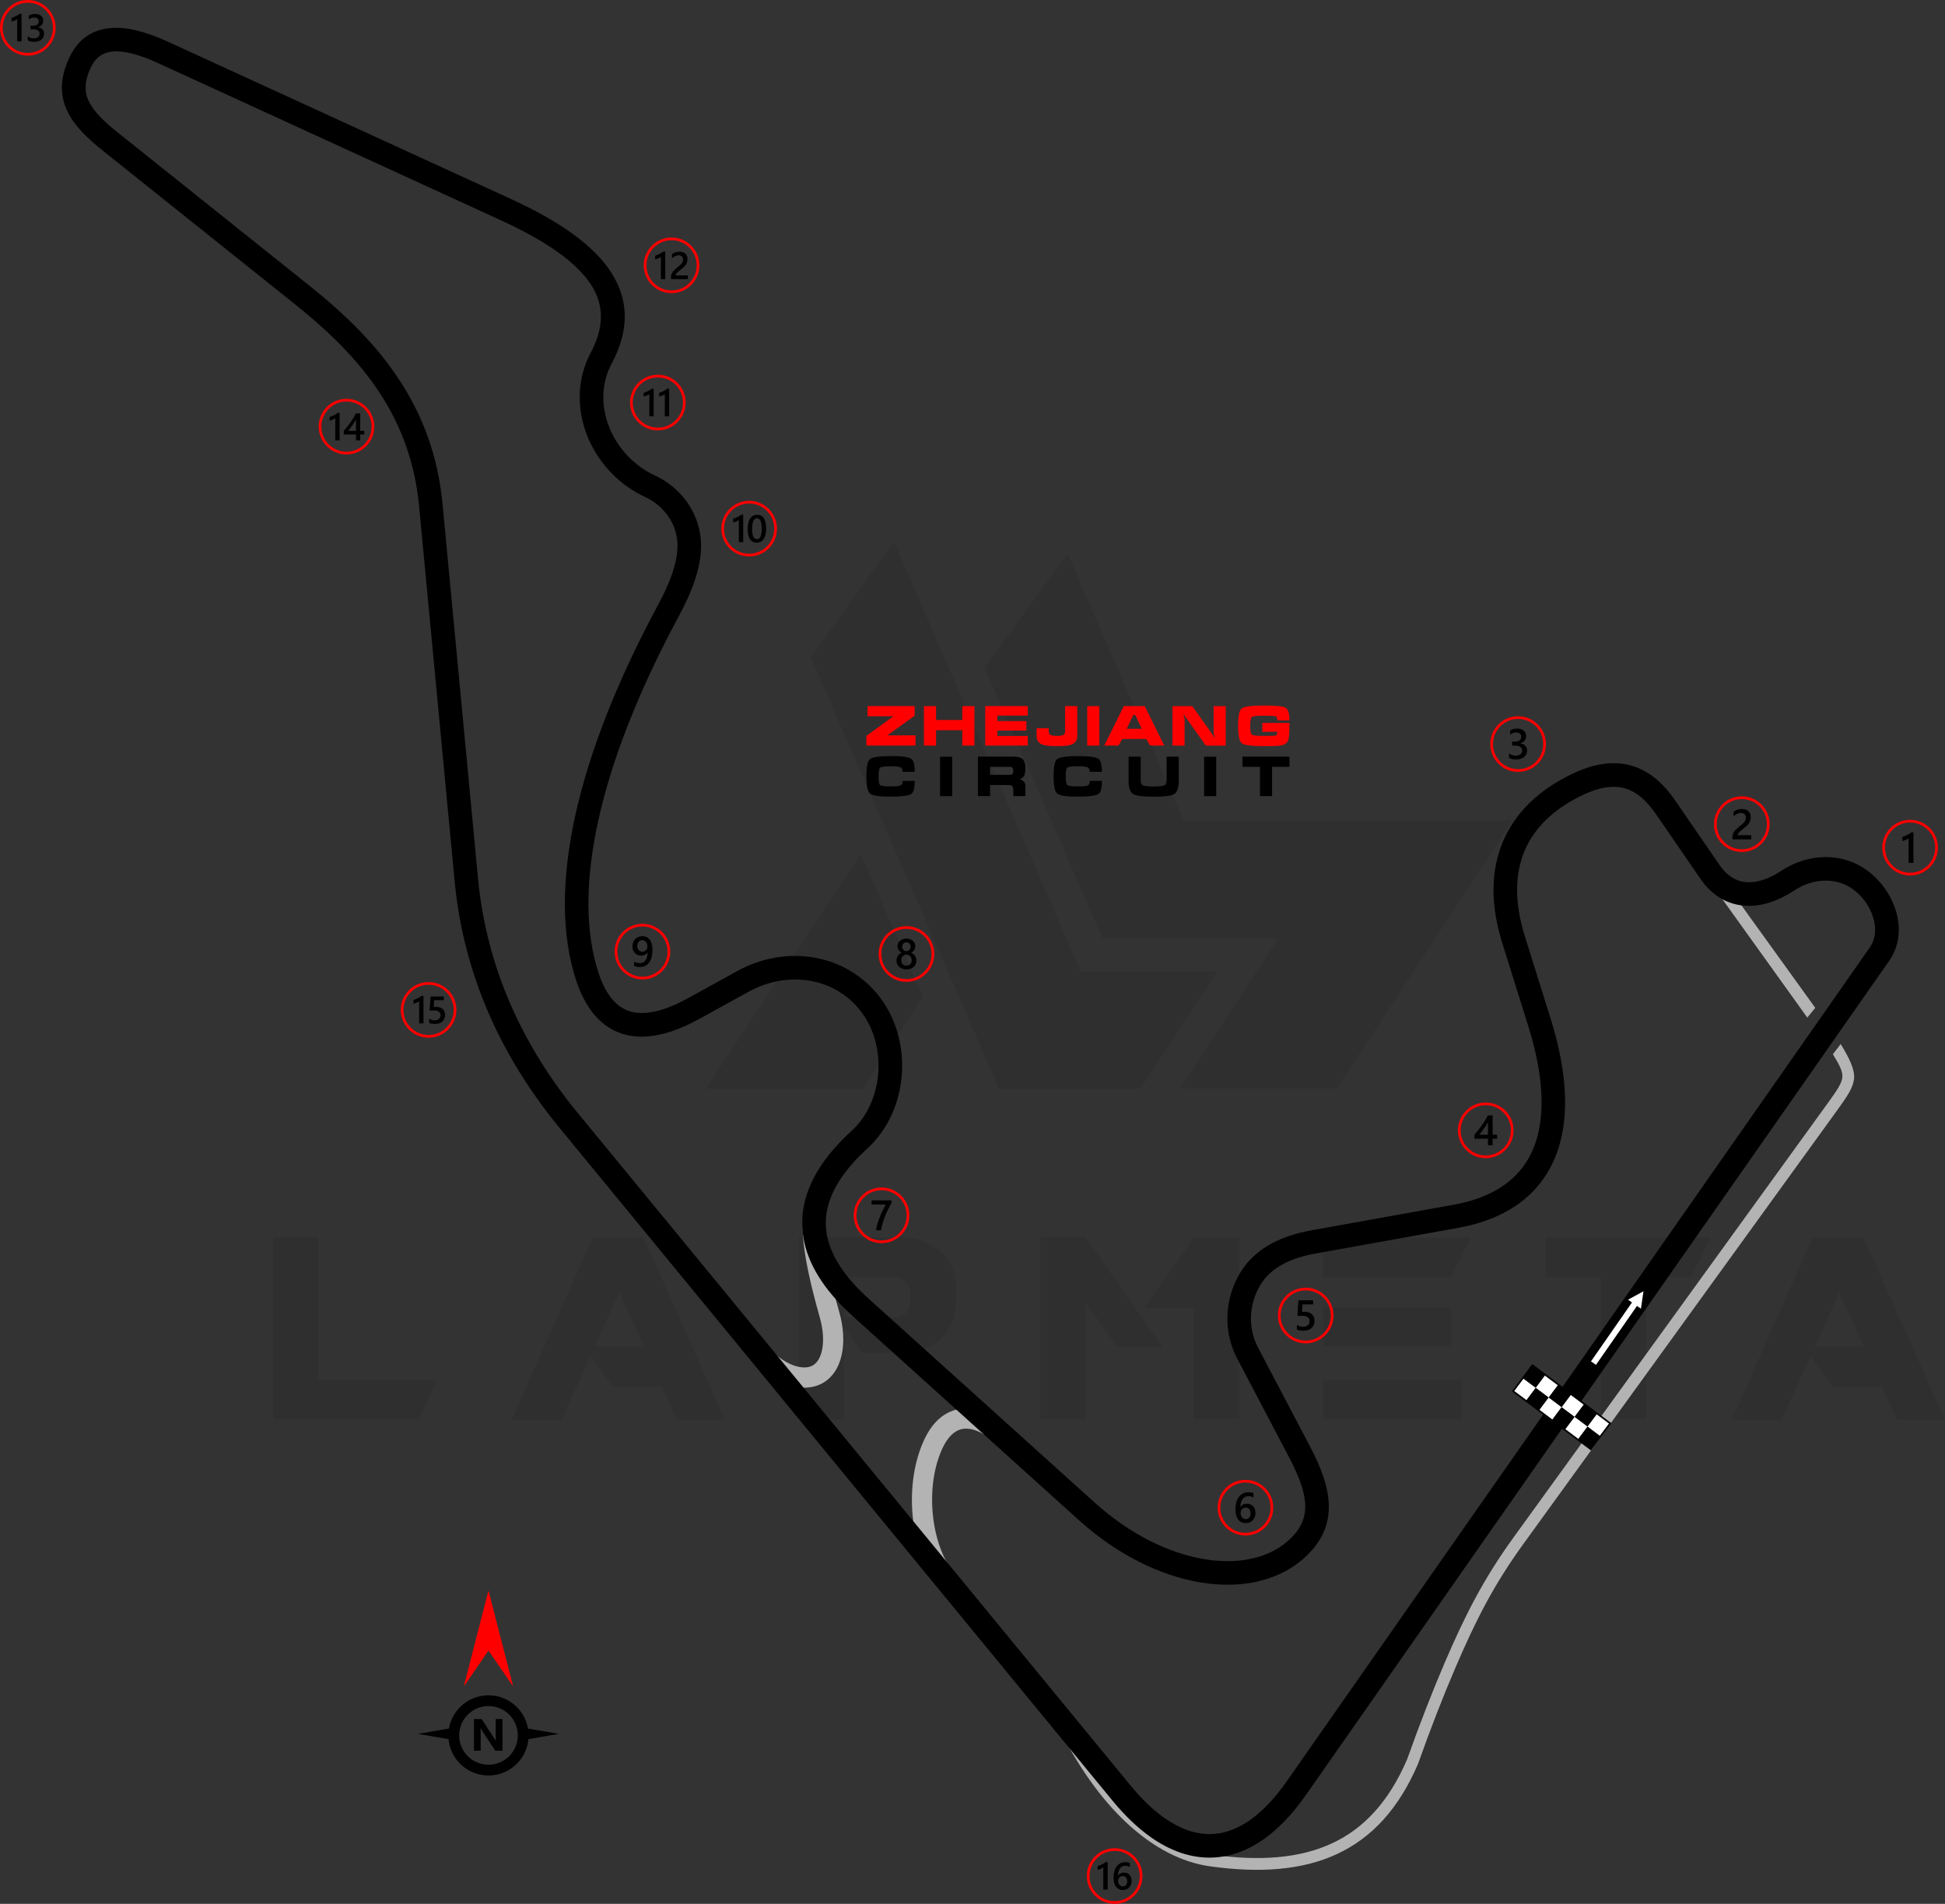 <?xml version="1.0" encoding="UTF-8"?>
<!DOCTYPE svg PUBLIC "-//W3C//DTD SVG 1.1//EN" "http://www.w3.org/Graphics/SVG/1.1/DTD/svg11.dtd">
<!-- Creator: CorelDRAW 2020 (64-Bit) -->
<svg xmlns="http://www.w3.org/2000/svg" xml:space="preserve" width="203.195mm" height="198.872mm" version="1.1" style="shape-rendering:geometricPrecision; text-rendering:geometricPrecision; image-rendering:optimizeQuality; fill-rule:evenodd; clip-rule:evenodd"
viewBox="0 0 10473.17 10250.35"
 xmlns:xlink="http://www.w3.org/1999/xlink"
 xmlns:xodm="http://www.corel.com/coreldraw/odm/2003">
 <rect x="0" y="0" width="10473.17" height="10250.35" fill="#333333" stroke="none"/>
 <defs>
  <style type="text/css">
   <![CDATA[
    .fil4 {fill:black}
    .fil5 {fill:white}
    .fil7 {fill:black;fill-rule:nonzero}
    .fil2 {fill:black;fill-rule:nonzero}
    .fil1 {fill:#B3B3B3;fill-rule:nonzero}
    .fil3 {fill:red;fill-rule:nonzero}
    .fil6 {fill:white;fill-rule:nonzero}
    .fil0 {fill:black;fill-opacity:0.071}
   ]]>
  </style>
 </defs>
 <g id="Layer_x0020_1">
  <path class="fil0" d="M1470.88 7641.74l0 -980.77 243.56 0 0 768.05 639.78 0 -97.43 212.72 -785.91 0zm2895.21 -4101.69l1013.25 2322.02 761.56 0 414.07 -631.66 -735.58 0 -1005.13 -2313.9 -448.17 623.53zm1383.47 -558.59l625.16 1437.05 1768.31 0 -943.42 1441.93 -844.37 0 0 -1.62 529.36 -808.65 -949.92 0 -633.28 -1458.17 448.17 -610.55zm-779.42 2383.72l-324.76 496.88 -844.37 0 0 -1.62 834.63 -1261.69 334.5 766.43zm-1066.83 2278.18l-259.8 0 -79.57 -176.99 -264.68 0 -120.16 -164 -154.26 340.99 -269.55 0 435.17 -980.77 274.42 0 438.42 980.77zm-436.8 -392.96l-133.15 -292.28 -129.9 292.28 263.05 0zm1079.82 -159.13l295.53 0c42.22,-12.99 63.32,-51.97 61.7,-116.91 0,-53.59 -25.98,-87.69 -81.18,-100.68l-276.05 0 0 217.59zm97.43 194.86l-99.05 -142.9 0 498.5 -243.57 0 0 -980.77 586.19 0c172.12,30.85 259.8,123.41 261.43,280.92l0 58.46c-1.62,159.13 -87.68,254.93 -258.18,284.16l-246.82 -0.01 0 1.63zm1615.67 -35.73l-243.57 0 -168.87 -233.82 -0.01 625.16 -245.19 0 0 -980.77 243.56 0 414.07 589.43zm168.87 -587.81l243.57 0 0 979.15 -245.19 0 0 -600.8 -264.68 0 266.3 -378.35zm1441.92 766.43l0 212.72 -745.32 0 0 -212.72 745.32 0zm-58.45 -389.71l0 209.47 -686.86 0 0 -209.47 686.86 0.01zm107.17 -376.72l-107.17 214.34 -686.86 0 0 -214.34 794.03 0zm698.23 211.09l-293.91 0 0 -211.09 884.97 0 -99.05 211.09 -245.19 0 0 768.05 -245.2 0 0 -768.05 -1.62 0zm1856 769.68l-259.81 0 -79.57 -176.99 -264.68 0 -120.16 -164 -154.26 340.99 -269.55 0 435.17 -980.77 274.42 0 438.42 980.77zm-436.8 -392.96l-133.15 -292.28 -129.9 292.28 263.05 0z"/>
  <path class="fil1" d="M5058.31 8546.42c-81.14,-98.71 -130.05,-239.59 -143.87,-385.18 -13.83,-145.69 7.31,-297.88 66.29,-418.53 15.71,-32.13 33.77,-59.53 53.92,-81.88 37.41,-41.47 82.19,-66.99 133.15,-75.06 49.22,-7.8 102.52,1.29 158.57,28.69 38.98,19.06 79.24,46.84 120.22,83.8l-72.87 80.97c-33.9,-30.57 -65.69,-52.82 -95.08,-67.19 -35.15,-17.18 -66.61,-23.19 -93.79,-18.89 -25.44,4.03 -48.74,17.82 -69.23,40.54 -13.88,15.39 -26.37,34.38 -37.31,56.74 -49.99,102.25 -67.7,233.5 -55.63,360.58 11.89,125.32 52.58,244.88 119.57,326.37l-83.95 69.04z"/>
  <path class="fil1" d="M4127.87 7243.3c45.5,53.27 93.75,87.75 138.53,105.36 43.14,16.98 81.21,17.89 107.29,4.45 26.32,-13.56 44.11,-43.66 52.62,-83.7 10.33,-48.68 6.69,-109.82 -11.73,-175.12 -46.5,-164.87 -75.63,-294.62 -87.03,-397.92 -12.15,-110.13 -4.31,-192.56 23.96,-256.57l99.72 43.89c-20.33,46.03 -25.39,110.5 -15.43,200.74 10.72,97.09 38.72,221.26 83.62,380.45 23.21,82.32 27.33,161.68 13.43,227.12 -15.27,71.87 -52.05,128.37 -109.3,157.86 -53.64,27.64 -123.72,28.99 -196.79,0.23 -60.31,-23.73 -123.77,-68.38 -181.56,-136.04l82.67 -70.75z"/>
  <path class="fil1" d="M5743.21 9245.44c110.83,228.14 234.97,398.47 362.21,518.37 140.48,132.37 284.27,202.82 417.43,221.44 259.5,36.28 475.49,20.42 650.08,-60.9 173.06,-80.62 306.86,-226.71 403.72,-451.57 33.64,-94.46 67.56,-185.64 101.75,-273.49 34.55,-88.8 68.43,-171.82 101.6,-249.01 54.9,-127.76 106.83,-239.85 165.47,-348.38 58.71,-108.66 123.87,-213.14 205.05,-325.32l1690.2 -2335.62c49.03,-67.75 75.55,-106.31 79.45,-138.87 3.73,-31.09 -13.2,-65.39 -50.73,-126.24l42.01 -54.61c45.56,73.87 77.78,138.95 71.86,188.31 -5.75,47.89 -35.77,92.2 -91.13,168.7l-1690.2 2335.62c-79.57,109.96 -143.29,212.11 -200.57,318.11 -57.34,106.12 -108.56,216.78 -162.98,343.41 -34.07,79.29 -67.7,161.56 -100.86,246.77 -33.33,85.65 -67.19,176.75 -101.53,273.25l-0.75 1.99c-103.43,240.36 -247.8,397.18 -435.51,484.62 -186.32,86.78 -413.97,104.1 -685.63,66.12 -145.66,-20.36 -301.59,-96.15 -452.23,-238.09 -132.57,-124.92 -261.46,-301.46 -375.89,-537.01l57.18 -27.6z"/>
  <polygon class="fil1" points="9731.63,5478.65 9171.31,4697.46 9222.77,4660.42 9774.57,5426.27 "/>
  <path class="fil2" d="M7032.41 9663.42c-59.94,85.72 -122.15,154.49 -185.94,206.92 -103.91,85.42 -212.33,128.19 -322.62,130.98 -109.79,2.78 -219.02,-34.32 -325.26,-108.6 -70.97,-49.63 -140.61,-115.95 -208.12,-198.07l-2976.34 -3620.69c-182.51,-222.02 -313.85,-447.08 -404.63,-670.48 -90.91,-223.72 -141.32,-446.26 -161.83,-662.79l-190.92 -2014.9c-22.73,-239.9 -99.36,-439.2 -214.15,-613.5 -116.16,-176.38 -271.93,-328.42 -450.9,-471.47l-1036.43 -828.45c-88.82,-71 -157.41,-138.17 -193.53,-215.79l0 -0.25c-39.32,-84.5 -40.27,-175.69 11.99,-286.69 46.32,-98.39 120.14,-148.83 218.82,-158.37 86.73,-8.39 191.13,18.03 311.57,73.24l1844.44 845.51c275.39,126.23 454.02,257.2 544.04,399.41 96.69,152.77 93.92,313.46 0.61,489.28 -3.87,7.29 -7,13.52 -9.39,18.68 -47.66,103.01 -44.64,217.64 -4.29,320.29 40.94,104.18 120.11,195.75 223.87,250.82 8.56,4.54 16.16,8.36 22.75,11.4 67.55,31.26 125.38,78.29 168.28,136.22 42.33,57.16 70.09,124.76 78.33,198.15 8.13,72.43 -5.16,148.79 -28.89,222.31 -22.71,70.38 -54.76,137.78 -86.1,195.89 -220.78,409.39 -363.36,778.13 -434.72,1098.41 -73.78,331.17 -71.38,609.41 -0.6,825.86 11.3,34.56 24.2,64.74 38.55,90.78 35.07,63.62 78.73,101.12 128.79,116.95 52.24,16.52 114.37,11.24 183.4,-11.33 41.52,-13.57 85.39,-33.4 131.04,-58.57l265.93 -146.6c131.64,-72.57 279.72,-96.56 417.55,-71.73 134.81,24.29 259.5,95.05 349.55,212.51 91.49,119.34 130.33,273.05 118.36,421.55 -11.91,147.84 -74.11,291.63 -184.79,392.68 -27.03,24.68 -51.71,49.39 -73.99,74.1 -100.97,111.94 -151.05,221.96 -150.34,329.79 0.7,107.77 52.29,217.84 154.65,329.94 22.82,25 48.25,50.14 76.26,75.41l1217.12 1097.8c189.37,170.8 398.68,272.45 589.46,304.34 188.31,31.47 357.02,-5.47 465.92,-111.69 57.26,-55.86 80.64,-114.47 78.4,-179.85 -2.48,-72.55 -34.67,-157.04 -86.93,-256.48l-279.57 -531.86c-37.82,-71.95 -55.03,-151.27 -52.52,-230.12 2.53,-79.51 25.05,-158.38 66.62,-228.53 42.27,-71.33 101.51,-122.98 170.25,-160.3 65.72,-35.67 139.7,-57.77 215.22,-71.37l767.1 -138.08c36.23,-6.51 71,-15.02 104.29,-25.44 151.96,-47.56 255.73,-133.61 312.72,-252.48 58.95,-122.96 70.5,-283.11 36.08,-474.37 -11.81,-65.6 -29.34,-135.59 -52.53,-209.67l-139.78 -446.62c-65.43,-209.05 -60.92,-389.97 1.36,-541.06 66.29,-160.81 196.49,-284.82 376.3,-370.55 120.23,-57.32 224.17,-70.14 316.75,-43.84 92.84,26.38 169.86,90.78 236.69,187.95l240.35 349.47c36.92,53.69 83.9,83.68 136.7,89.5 56.87,6.26 123.03,-13.69 193.94,-60.38 74.56,-49.09 160.01,-75.07 244.23,-74.11 82.2,0.93 163.06,27.19 231.79,82.17 72.25,57.79 126.55,141.79 147.32,229.44 19.95,84.16 10.03,172.45 -42.25,247.22l-3139.99 4490.08zm-266.48 108.98c55.06,-45.26 109.43,-105.59 162.57,-181.57l3139.99 -4490.08c29.45,-42.11 34.46,-94.25 22.36,-145.29 -14.48,-61.09 -52.29,-119.61 -102.58,-159.84 -45.43,-36.34 -99.07,-53.71 -153.73,-54.33 -59.36,-0.68 -120.12,17.98 -173.64,53.22 -96.59,63.59 -191.35,90.26 -277.46,80.77 -90.2,-9.94 -168.32,-58.12 -227.19,-143.71l-240.35 -349.47c-50.05,-72.78 -104.49,-120.08 -166.6,-137.73 -62.37,-17.72 -136.95,-6.92 -227.76,36.37 -151.51,72.24 -260.1,174.04 -313.65,303.92 -51.01,123.73 -53.51,275.68 2.62,455.04l139.78 446.62c24.3,77.64 42.99,152.77 56.01,225.1 39.19,217.75 24.24,403.86 -46.52,551.43 -72.72,151.67 -201.94,260.47 -389.28,319.1 -36.83,11.52 -76.73,21.19 -119.71,28.92l-767.1 138.08c-63.29,11.39 -124.37,29.42 -176.93,57.94 -49.53,26.88 -91.88,63.55 -121.52,113.56 -30.73,51.87 -47.38,109.8 -49.22,167.88 -1.82,57.22 10.66,114.77 38.1,166.98l279.57 531.86c60.65,115.38 98.11,217.01 101.35,311.66 3.49,101.82 -31.29,191.51 -116.69,274.81 -139.1,135.69 -347.22,184.12 -575.3,146 -213.46,-35.68 -445.72,-147.67 -653.59,-335.16l-1217.12 -1097.8c-30.99,-27.95 -59.41,-56.08 -85.22,-84.35 -124.01,-135.82 -186.56,-274.24 -187.46,-414.97 -0.91,-140.67 59.92,-279.22 182.66,-415.3 24.98,-27.69 52.64,-55.38 82.94,-83.06 85.75,-78.29 134.09,-191.41 143.53,-308.65 9.58,-118.88 -20.76,-240.95 -92.51,-334.54 -69.83,-91.09 -166.49,-145.95 -270.98,-164.78 -109.45,-19.71 -227.89,-0.2 -334.03,58.31l-265.93 146.6c-52.29,28.83 -103.45,51.84 -152.91,68.01 -93.96,30.72 -182.01,36.8 -260.96,11.83 -81.13,-25.67 -149.76,-82.57 -201.88,-177.12 -18.06,-32.76 -34.12,-70.22 -48,-112.65 -77.66,-237.49 -81.28,-538.3 -2.38,-892.49 73.97,-332 220.5,-711.88 446.65,-1131.22 28.53,-52.91 57.44,-113.43 77.15,-174.51 18.7,-57.96 29.36,-116.68 23.42,-169.61 -5.68,-50.55 -24.8,-97.12 -53.96,-136.49 -30.23,-40.82 -71.32,-74.13 -119.56,-96.45 -11.01,-5.09 -20.75,-9.89 -29.21,-14.38 -130.81,-69.43 -230.74,-185.15 -282.53,-316.94 -52.4,-133.34 -55.78,-283.42 7.28,-419.73 4.41,-9.54 8.55,-17.95 12.37,-25.15 70.48,-132.81 74.11,-251.8 4.36,-362 -76.42,-120.73 -237.11,-236.06 -489.34,-351.68l-1844.44 -845.51c-100.4,-46.02 -183.5,-68.43 -246.94,-62.29 -51.5,4.98 -90.57,32.45 -115.91,86.27 -34.07,72.37 -34.8,129.04 -11.59,179.09l0.09 -0.04c26.52,56.99 82.96,111.17 157.25,170.55l1036.43 828.45c188.56,150.72 353.34,311.91 477.74,500.81 125.76,190.98 209.71,409.05 234.54,671.17l190.92 2014.9c19.35,204.26 67.11,414.71 153.38,627 86.4,212.61 211.28,426.66 384.73,637.67l2976.34 3620.69c60.25,73.3 121.41,131.79 182.77,174.7 83.69,58.53 167.59,87.81 249.69,85.73 81.6,-2.07 163.89,-35.42 245.06,-102.14z"/>
  <g id="_2387963968928">
   <path class="fil3" d="M4746.87 6393.55c41.36,0 78.81,16.78 105.91,43.88 27.1,27.1 43.87,64.56 43.87,105.92 0,41.36 -16.77,78.81 -43.87,105.91 -27.1,27.1 -64.56,43.87 -105.91,43.87 -41.36,0 -78.82,-16.77 -105.92,-43.87 -27.1,-27.1 -43.87,-64.56 -43.87,-105.91 0,-41.36 16.78,-78.82 43.88,-105.92 27.1,-27.1 64.56,-43.88 105.92,-43.88zm95.63 54.16c-24.47,-24.47 -58.29,-39.61 -95.63,-39.61 -37.35,0 -71.17,15.14 -95.64,39.61 -24.47,24.47 -39.61,58.28 -39.61,95.64 0,37.34 15.14,71.16 39.61,95.63 24.47,24.47 58.29,39.61 95.64,39.61 37.34,0 71.16,-15.14 95.63,-39.61 24.47,-24.47 39.61,-58.29 39.61,-95.63 0,-37.35 -15.14,-71.16 -39.61,-95.64z"/>
   <path class="fil4" d="M4800.6 6475.96c-6.74,12.32 -13.1,24.53 -19.07,36.6 -6,12.1 -11.41,24.19 -16.26,36.4 -4.87,12.17 -9.07,24.46 -12.67,36.83 -3.6,12.4 -6.35,25.03 -8.31,37.97l-27.25 0c1.8,-11.52 4.36,-23 7.7,-34.49 3.32,-11.48 7.23,-22.93 11.71,-34.4 4.47,-11.49 9.49,-23.01 15.08,-34.61 5.55,-11.6 11.48,-23.32 17.76,-35.1l-76.14 0 0 -22.2 107.46 0 0 13.01z"/>
  </g>
  <g id="_2387963970464">
   <path class="fil3" d="M6706.29 7967.54c41.36,0 78.82,16.77 105.92,43.87 27.1,27.1 43.87,64.56 43.87,105.91 0,41.36 -16.77,78.82 -43.87,105.92 -27.1,27.1 -64.56,43.87 -105.92,43.87 -41.36,0 -78.81,-16.77 -105.91,-43.87 -27.1,-27.1 -43.87,-64.56 -43.87,-105.92 0,-41.36 16.77,-78.81 43.87,-105.91 27.1,-27.11 64.55,-43.87 105.91,-43.87zm95.64 54.16c-24.47,-24.47 -58.29,-39.61 -95.64,-39.61 -37.34,0 -71.16,15.14 -95.63,39.61 -24.47,24.47 -39.61,58.29 -39.61,95.63 0,37.35 15.14,71.16 39.61,95.64 24.47,24.47 58.28,39.61 95.63,39.61 37.35,0 71.16,-15.14 95.64,-39.61 24.47,-24.47 39.61,-58.29 39.61,-95.64 0,-37.35 -15.14,-71.16 -39.61,-95.63z"/>
   <path class="fil4" d="M6760.28 8145.98c0,8.07 -1.33,15.46 -3.98,22.12 -2.64,6.62 -6.31,12.37 -11.01,17.19 -4.71,4.82 -10.3,8.58 -16.77,11.22 -6.47,2.68 -13.48,3.98 -21.06,3.98 -8.08,0 -15.5,-1.57 -22.24,-4.71 -6.77,-3.14 -12.6,-7.81 -17.49,-14.01 -4.9,-6.2 -8.68,-13.93 -11.41,-23.16 -2.68,-9.22 -4.02,-19.94 -4.02,-32.11 0,-14.89 1.76,-28.1 5.32,-39.62 3.56,-11.48 8.42,-21.13 14.62,-28.89 6.2,-7.81 13.51,-13.7 21.9,-17.73 8.34,-4.06 17.42,-6.08 27.13,-6.08 6.05,0 11.56,0.42 16.53,1.26 4.98,0.81 8.96,1.96 11.95,3.38l0 23.42c-3.83,-1.95 -7.89,-3.6 -12.25,-4.93 -4.32,-1.35 -9.29,-2.03 -14.89,-2.03 -6.28,0 -12.1,1.26 -17.38,3.83 -5.32,2.52 -9.91,6.23 -13.75,11.13 -3.86,4.9 -6.89,10.98 -9.1,18.18 -2.19,7.2 -3.33,15.53 -3.41,24.96l0.69 0c3.45,-5.32 8.08,-9.49 13.94,-12.56 5.9,-3.07 12.78,-4.59 20.7,-4.59 7.05,0 13.36,1.11 19.02,3.41 5.63,2.29 10.46,5.55 14.43,9.87 4.03,4.29 7.13,9.54 9.26,15.69 2.19,6.17 3.26,13.1 3.26,20.79zm-26.21 2.13c0,-4.62 -0.58,-8.84 -1.65,-12.66 -1.07,-3.83 -2.72,-7.08 -4.94,-9.8 -2.18,-2.76 -4.97,-4.86 -8.3,-6.35 -3.29,-1.49 -7.23,-2.23 -11.71,-2.23 -4.48,0 -8.42,0.8 -11.83,2.41 -3.4,1.61 -6.24,3.72 -8.58,6.32 -2.33,2.6 -4.06,5.62 -5.2,8.96 -1.15,3.37 -1.77,6.81 -1.77,10.33 0,3.82 0.58,7.73 1.65,11.71 1.07,4.02 2.76,7.65 4.97,10.94 2.26,3.3 5.13,5.98 8.58,8.11 3.48,2.14 7.62,3.22 12.41,3.22 4.25,0 8.03,-0.8 11.33,-2.37 3.29,-1.57 6.05,-3.75 8.22,-6.5 2.23,-2.76 3.91,-6.06 5.06,-9.81 1.15,-3.78 1.77,-7.88 1.77,-12.29z"/>
  </g>
  <g id="_2387963971712">
   <path class="fil3" d="M7030.78 6932.9c41.36,0 78.81,16.77 105.92,43.87 27.1,27.11 43.87,64.56 43.87,105.91 0,41.36 -16.78,78.81 -43.87,105.92 -27.11,27.1 -64.56,43.87 -105.92,43.87 -41.36,0 -78.81,-16.77 -105.91,-43.87 -27.1,-27.11 -43.87,-64.56 -43.87,-105.92 0,-41.36 16.77,-78.81 43.87,-105.91 27.1,-27.1 64.56,-43.87 105.91,-43.87zm95.63 54.16c-24.47,-24.47 -58.28,-39.61 -95.63,-39.61 -37.35,0 -71.16,15.13 -95.63,39.61 -24.47,24.47 -39.61,58.28 -39.61,95.63 0,37.35 15.13,71.16 39.61,95.63 24.47,24.47 58.28,39.61 95.63,39.61 37.35,0 71.16,-15.14 95.63,-39.61 24.47,-24.47 39.61,-58.28 39.61,-95.63 0,-37.35 -15.14,-71.16 -39.61,-95.63z"/>
   <path class="fil4" d="M6983.27 7157.92l0 -25c10.57,7.12 21.25,10.64 32.08,10.64 10.9,0 19.71,-2.75 26.33,-8.34 6.65,-5.55 9.99,-12.97 9.99,-22.28 0,-9.1 -3.37,-16.19 -10.14,-21.28 -6.77,-5.1 -16.45,-7.62 -29.09,-7.62 -4.33,0 -13.13,0.42 -26.37,1.33l5.74 -84.55 79.15 0 0 22.2 -57.52 0 -2.68 40.26c5.16,-0.3 9.83,-0.45 14,-0.45 17.03,0 30.24,4.36 39.54,13.13 9.3,8.73 13.97,20.71 13.97,35.87 0,15.92 -5.36,28.7 -16,38.31 -10.64,9.61 -25.3,14.4 -43.9,14.4 -15.69,0 -27.41,-2.19 -35.1,-6.62z"/>
  </g>
  <g id="_2387963971856">
   <path class="fil3" d="M8174.42 3856.2c41.36,0 78.81,16.77 105.91,43.87 27.1,27.1 43.87,64.56 43.87,105.92 0,41.36 -16.77,78.81 -43.87,105.91 -27.1,27.1 -64.56,43.87 -105.91,43.87 -41.36,0 -78.81,-16.77 -105.91,-43.87 -27.1,-27.1 -43.87,-64.56 -43.87,-105.91 0,-41.36 16.77,-78.82 43.87,-105.92 27.1,-27.1 64.56,-43.87 105.91,-43.87zm95.63 54.16c-24.47,-24.47 -58.29,-39.61 -95.63,-39.61 -37.35,0 -71.16,15.14 -95.63,39.61 -24.47,24.47 -39.61,58.29 -39.61,95.64 0,37.34 15.14,71.16 39.61,95.63 24.47,24.47 58.28,39.61 95.63,39.61 37.34,0 71.16,-15.14 95.63,-39.61 24.47,-24.47 39.61,-58.29 39.61,-95.63 0,-37.35 -15.14,-71.16 -39.61,-95.64z"/>
   <path class="fil4" d="M8125.81 4080.48l0 -24.46c10.49,8.3 22.27,12.43 35.45,12.43 10.68,0 19.25,-2.41 25.64,-7.27 6.4,-4.86 9.58,-11.44 9.58,-19.75 0,-18.22 -13.94,-27.36 -41.84,-27.36l-12.45 0 0 -20.86 11.91 0c24.72,0 37.08,-8.57 37.08,-25.76 0,-15.85 -9.64,-23.78 -28.89,-23.78 -10.8,0 -20.9,3.83 -30.39,11.53l0 -23.08c10.91,-6.13 23.81,-9.23 38.66,-9.23 14.28,0 25.72,3.6 34.33,10.8 8.58,7.15 12.9,16.34 12.9,27.56 0,21.16 -10.8,34.79 -32.31,40.84l0 0.46c11.6,1.1 20.75,5.16 27.48,12.13 6.74,7.01 10.07,15.73 10.07,26.18 0,14.43 -5.4,26.1 -16.23,34.94 -10.87,8.88 -25.15,13.29 -42.87,13.29 -15.93,0 -28.64,-2.87 -38.13,-8.61z"/>
  </g>
  <g id="_2387963976224">
   <path class="fil3" d="M8000.32 5935.97c41.36,0 78.81,16.78 105.91,43.87 27.1,27.11 43.87,64.56 43.87,105.92 0,41.36 -16.77,78.81 -43.87,105.92 -27.1,27.1 -64.56,43.87 -105.91,43.87 -41.36,0 -78.81,-16.78 -105.91,-43.87 -27.1,-27.11 -43.87,-64.56 -43.87,-105.92 0,-41.36 16.77,-78.81 43.87,-105.92 27.1,-27.1 64.56,-43.87 105.91,-43.87zm95.63 54.16c-24.47,-24.47 -58.28,-39.61 -95.63,-39.61 -37.34,0 -71.16,15.14 -95.63,39.61 -24.47,24.47 -39.61,58.28 -39.61,95.63 0,37.35 15.14,71.16 39.61,95.63 24.47,24.47 58.29,39.61 95.63,39.61 37.35,0 71.16,-15.14 95.63,-39.61 24.47,-24.47 39.61,-58.28 39.61,-95.63 0,-37.35 -15.14,-71.16 -39.61,-95.63z"/>
   <path class="fil4" d="M8037.4 6005.36l0 103.85 23.88 0 0 21.62 -23.88 0 0 35.33 -25.22 0 0 -35.33 -72.81 0 0 -21.85c6.59,-7.43 13.33,-15.43 20.26,-24.08 6.93,-8.61 13.58,-17.45 19.98,-26.45 6.39,-8.99 12.28,-18.03 17.76,-27.06 5.47,-9.07 10.07,-17.72 13.78,-26.03l26.26 0zm-25.22 103.85l0 -67.53c-8.15,14.66 -16.23,27.45 -24.19,38.36 -7.96,10.91 -15.39,20.63 -22.36,29.17l46.55 0z"/>
  </g>
  <g id="_2387963978624">
   <path class="fil3" d="M4880.89 4986.49c41.36,0 78.81,16.78 105.91,43.87 27.1,27.11 43.87,64.56 43.87,105.92 0,41.36 -16.77,78.81 -43.87,105.91 -27.1,27.1 -64.56,43.87 -105.91,43.87 -41.36,0 -78.81,-16.77 -105.91,-43.87 -27.1,-27.1 -43.87,-64.56 -43.87,-105.91 0,-41.36 16.77,-78.81 43.87,-105.92 27.1,-27.1 64.56,-43.87 105.91,-43.87zm95.63 54.16c-24.47,-24.47 -58.29,-39.61 -95.63,-39.61 -37.35,0 -71.16,15.14 -95.63,39.61 -24.47,24.47 -39.61,58.29 -39.61,95.64 0,37.34 15.14,71.16 39.61,95.63 24.47,24.47 58.28,39.61 95.63,39.61 37.34,0 71.16,-15.14 95.63,-39.61 24.47,-24.47 39.61,-58.29 39.61,-95.63 0,-37.35 -15.14,-71.16 -39.61,-95.64z"/>
   <path class="fil4" d="M4827.3 5171.89c0,-4.63 0.58,-9.11 1.72,-13.44 1.15,-4.36 2.91,-8.34 5.21,-12.01 2.33,-3.68 5.25,-6.97 8.77,-9.88 3.52,-2.9 7.62,-5.24 12.33,-7.04 -6.97,-3.9 -12.48,-8.88 -16.62,-14.96 -4.09,-6.13 -6.16,-12.86 -6.16,-20.25 0,-5.93 1.23,-11.37 3.67,-16.38 2.41,-5.02 5.78,-9.34 10.06,-13.01 4.33,-3.68 9.38,-6.5 15.2,-8.58 5.86,-2.06 12.22,-3.1 19.06,-3.1 6.97,0 13.36,1.07 19.26,3.14 5.86,2.1 10.94,4.97 15.23,8.65 4.29,3.67 7.65,8 10.03,13.01 2.41,5.02 3.59,10.41 3.59,16.27 0,7.39 -2.06,14.12 -6.16,20.25 -4.13,6.09 -9.57,11.06 -16.38,14.96 4.63,1.8 8.73,4.14 12.29,7.01 3.56,2.87 6.51,6.12 8.92,9.8 2.38,3.67 4.17,7.65 5.4,12.01 1.19,4.33 1.76,8.84 1.76,13.55 0,7.04 -1.3,13.47 -3.9,19.3 -2.65,5.81 -6.28,10.83 -10.99,14.96 -4.7,4.17 -10.37,7.39 -16.95,9.73 -6.54,2.3 -13.81,3.45 -21.74,3.45 -7.84,0 -15.05,-1.15 -21.59,-3.45 -6.54,-2.33 -12.17,-5.55 -16.92,-9.73 -4.75,-4.13 -8.46,-9.14 -11.1,-14.96 -2.68,-5.82 -3.98,-12.26 -3.98,-19.3zm25.34 -2.22c0,4.56 0.65,8.65 1.98,12.33 1.38,3.67 3.26,6.77 5.74,9.3 2.45,2.53 5.43,4.48 8.92,5.81 3.48,1.33 7.35,2.03 11.6,2.03 4.1,0 7.89,-0.7 11.33,-2.07 3.45,-1.38 6.39,-3.37 8.92,-5.93 2.49,-2.61 4.48,-5.71 5.9,-9.34 1.42,-3.6 2.1,-7.65 2.1,-12.13 0,-4.13 -0.64,-8 -1.99,-11.63 -1.38,-3.6 -3.25,-6.77 -5.74,-9.45 -2.45,-2.72 -5.44,-4.82 -8.92,-6.39 -3.48,-1.58 -7.35,-2.38 -11.6,-2.38 -4.02,0 -7.81,0.73 -11.25,2.18 -3.48,1.46 -6.47,3.52 -8.99,6.16 -2.49,2.68 -4.45,5.81 -5.9,9.49 -1.42,3.67 -2.1,7.65 -2.1,12.01zm5.47 -72.69c0,3.37 0.61,6.47 1.8,9.38 1.19,2.87 2.79,5.36 4.81,7.5 2.03,2.14 4.41,3.79 7.13,4.97 2.71,1.23 5.66,1.8 8.8,1.8 3.14,0 6.09,-0.62 8.81,-1.84 2.71,-1.23 5.13,-2.91 7.19,-5.06 2.03,-2.14 3.68,-4.62 4.87,-7.5 1.19,-2.87 1.8,-5.97 1.8,-9.26 0,-3.37 -0.58,-6.51 -1.72,-9.42 -1.19,-2.9 -2.76,-5.43 -4.78,-7.49 -2.03,-2.1 -4.41,-3.75 -7.16,-4.94 -2.8,-1.19 -5.78,-1.8 -9,-1.8 -3.37,0 -6.42,0.61 -9.18,1.84 -2.76,1.22 -5.13,2.94 -7.12,5.13 -1.99,2.14 -3.52,4.66 -4.59,7.54 -1.11,2.87 -1.64,5.93 -1.64,9.15z"/>
  </g>
  <g id="_2387963978720">
   <path class="fil3" d="M149.79 0c41.36,0 78.81,16.77 105.91,43.87 27.1,27.1 43.87,64.56 43.87,105.91 0,41.36 -16.77,78.81 -43.87,105.91 -27.11,27.11 -64.56,43.87 -105.91,43.87 -41.36,0 -78.81,-16.77 -105.92,-43.87 -27.1,-27.1 -43.87,-64.56 -43.87,-105.91 0,-41.36 16.77,-78.81 43.87,-105.91 27.11,-27.1 64.56,-43.87 105.92,-43.87zm95.63 54.16c-24.47,-24.47 -58.28,-39.61 -95.63,-39.61 -37.35,0 -71.16,15.14 -95.64,39.61 -24.47,24.47 -39.61,58.28 -39.61,95.63 0,37.34 15.14,71.16 39.61,95.63 24.47,24.47 58.29,39.61 95.64,39.61 37.34,0 71.16,-15.14 95.63,-39.61 24.47,-24.47 39.61,-58.29 39.61,-95.63 0,-37.35 -15.14,-71.16 -39.61,-95.63z"/>
   <path class="fil4" d="M116.11 74.39l0 148.38 -23.49 0 0 -119.63c-4.25,3.04 -8.81,5.63 -13.72,7.74 -4.87,2.13 -10.46,4 -16.75,5.63l0 -20.04c3.93,-1.27 7.7,-2.62 11.32,-4.04 3.66,-1.41 7.26,-3 10.78,-4.76 3.56,-1.76 7.12,-3.74 10.75,-5.87 3.6,-2.18 7.32,-4.63 11.2,-7.4l9.92 0zm33.57 143.02l0 -22.07c9.47,7.49 20.11,11.22 31.99,11.22 9.64,0 17.37,-2.18 23.14,-6.57 5.78,-4.38 8.64,-10.32 8.64,-17.82 0,-16.44 -12.58,-24.69 -37.76,-24.69l-11.23 0 0 -18.83 10.75 0c22.31,0 33.47,-7.73 33.47,-23.24 0,-14.31 -8.7,-21.46 -26.08,-21.46 -9.74,0 -18.86,3.46 -27.43,10.4l0 -20.83c9.85,-5.53 21.49,-8.33 34.89,-8.33 12.88,0 23.21,3.25 30.98,9.74 7.74,6.46 11.64,14.75 11.64,24.87 0,19.1 -9.74,31.4 -29.15,36.86l0 0.42c10.46,0.99 18.72,4.65 24.8,10.95 6.08,6.32 9.09,14.2 9.09,23.63 0,13.02 -4.88,23.56 -14.65,31.54 -9.81,8.01 -22.69,11.99 -38.69,11.99 -14.37,0 -25.84,-2.59 -34.41,-7.77z"/>
  </g>
  <g id="_2387963977088">
   <path class="fil3" d="M2307.72 5287.44c41.36,0 78.81,16.77 105.92,43.87 27.1,27.1 43.87,64.56 43.87,105.91 0,41.36 -16.77,78.81 -43.87,105.91 -27.11,27.1 -64.56,43.88 -105.92,43.88 -41.36,0 -78.81,-16.78 -105.91,-43.88 -27.1,-27.1 -43.87,-64.56 -43.87,-105.91 0,-41.36 16.77,-78.81 43.87,-105.91 27.11,-27.11 64.56,-43.87 105.91,-43.87zm95.64 54.16c-24.47,-24.47 -58.29,-39.61 -95.64,-39.61 -37.34,0 -71.16,15.14 -95.63,39.61 -24.47,24.47 -39.62,58.29 -39.62,95.63 0,37.35 15.14,71.16 39.62,95.63 24.47,24.47 58.28,39.61 95.63,39.61 37.35,0 71.16,-15.14 95.64,-39.61 24.47,-24.47 39.61,-58.28 39.61,-95.63 0,-37.34 -15.14,-71.16 -39.61,-95.63z"/>
   <path class="fil4" d="M2280.35 5361.73l0 148.37 -23.49 0 0 -119.62c-4.25,3.04 -8.81,5.63 -13.72,7.74 -4.87,2.13 -10.46,4 -16.75,5.62l0 -20.03c3.94,-1.27 7.7,-2.62 11.32,-4.04 3.66,-1.41 7.26,-3 10.78,-4.76 3.55,-1.76 7.12,-3.74 10.75,-5.87 3.6,-2.19 7.32,-4.63 11.2,-7.4l9.92 0zm30.26 145.02l0 -22.56c9.53,6.42 19.17,9.6 28.95,9.6 9.84,0 17.79,-2.49 23.76,-7.54 6.01,-5 9.01,-11.71 9.01,-20.1 0,-8.22 -3.04,-14.61 -9.15,-19.2 -6.11,-4.6 -14.85,-6.88 -26.25,-6.88 -3.91,0 -11.85,0.38 -23.8,1.21l5.18 -76.3 71.44 0 0 20.03 -51.91 0 -2.42 36.34c4.66,-0.27 8.88,-0.41 12.64,-0.41 15.38,0 27.3,3.94 35.69,11.85 8.4,7.87 12.61,18.68 12.61,32.37 0,14.36 -4.84,25.91 -14.44,34.57 -9.6,8.67 -22.83,12.99 -39.63,12.99 -14.16,0 -24.73,-1.97 -31.67,-5.97z"/>
  </g>
  <g id="_2387963981120">
   <path class="fil3" d="M3459.31 4973.64c41.36,0 78.82,16.77 105.92,43.87 27.1,27.1 43.87,64.56 43.87,105.91 0,41.36 -16.77,78.81 -43.87,105.91 -27.1,27.11 -64.56,43.87 -105.92,43.87 -41.36,0 -78.81,-16.77 -105.91,-43.87 -27.1,-27.1 -43.87,-64.56 -43.87,-105.91 0,-41.36 16.77,-78.81 43.87,-105.91 27.1,-27.1 64.56,-43.87 105.91,-43.87zm95.64 54.16c-24.47,-24.47 -58.29,-39.61 -95.64,-39.61 -37.34,0 -71.16,15.14 -95.63,39.61 -24.47,24.47 -39.61,58.29 -39.61,95.63 0,37.35 15.14,71.16 39.61,95.63 24.47,24.47 58.29,39.61 95.63,39.61 37.35,0 71.16,-15.14 95.64,-39.61 24.47,-24.47 39.61,-58.28 39.61,-95.63 0,-37.35 -15.14,-71.16 -39.61,-95.63z"/>
   <path class="fil4" d="M3513.19 5114.63c0,16.08 -1.73,29.89 -5.21,41.5 -3.49,11.59 -8.27,21.13 -14.36,28.59 -6.09,7.46 -13.24,12.97 -21.39,16.53 -8.2,3.56 -17,5.32 -26.42,5.32 -3.06,0 -6.16,-0.19 -9.26,-0.54 -3.1,-0.39 -6.05,-0.88 -8.84,-1.46 -2.84,-0.61 -5.36,-1.26 -7.65,-1.99 -2.26,-0.68 -4.17,-1.38 -5.66,-2.07l0 -23.42c1.57,0.95 3.52,1.95 5.86,2.94 2.29,1.04 4.82,1.91 7.54,2.72 2.76,0.77 5.59,1.42 8.54,1.87 2.95,0.51 5.82,0.77 8.58,0.77 6.35,0 12.13,-1.26 17.34,-3.71 5.21,-2.49 9.61,-6.13 13.28,-10.98 3.67,-4.87 6.47,-10.91 8.46,-18.1 1.98,-7.24 2.98,-15.58 2.98,-25.08l-0.46 0c-1.33,2.38 -3.1,4.63 -5.32,6.78 -2.22,2.14 -4.75,4.02 -7.58,5.62 -2.83,1.61 -6.01,2.87 -9.46,3.87 -3.48,0.95 -7.2,1.45 -11.17,1.45 -6.74,0 -12.97,-1.18 -18.8,-3.55 -5.78,-2.33 -10.79,-5.67 -15.08,-10.03 -4.25,-4.33 -7.58,-9.61 -10.02,-15.81 -2.42,-6.2 -3.64,-13.13 -3.64,-20.75 0,-8.38 1.38,-15.93 4.13,-22.69 2.79,-6.78 6.58,-12.52 11.45,-17.26 4.86,-4.75 10.6,-8.42 17.14,-10.98 6.58,-2.61 13.74,-3.91 21.44,-3.91 7.23,0 14.12,1.38 20.59,4.1 6.47,2.76 12.13,7.08 17.03,13.01 4.9,5.97 8.76,13.63 11.67,23.04 2.87,9.42 4.29,20.82 4.29,34.21zm-27.14 -17.14c0,-5.4 -0.69,-10.3 -2.06,-14.69 -1.38,-4.41 -3.3,-8.2 -5.78,-11.33 -2.45,-3.14 -5.4,-5.59 -8.81,-7.27 -3.36,-1.72 -7.11,-2.61 -11.13,-2.61 -3.6,0 -7.01,0.74 -10.26,2.19 -3.26,1.45 -6.09,3.57 -8.54,6.25 -2.42,2.67 -4.37,5.93 -5.78,9.75 -1.42,3.79 -2.1,8.04 -2.1,12.67 0,5.1 0.69,9.58 2.06,13.44 1.38,3.91 3.29,7.15 5.78,9.83 2.45,2.65 5.43,4.68 8.92,6.06 3.44,1.38 7.31,2.06 11.48,2.06 3.75,0 7.2,-0.69 10.38,-2.06 3.18,-1.38 5.93,-3.26 8.3,-5.63 2.33,-2.33 4.17,-5.13 5.55,-8.34 1.33,-3.22 1.99,-6.66 1.99,-10.3z"/>
  </g>
  <g id="_2387963981168">
   <path class="fil3" d="M4033.9 2696.43c41.36,0 78.81,16.77 105.92,43.87 27.1,27.1 43.87,64.55 43.87,105.91 0,41.36 -16.78,78.82 -43.87,105.92 -27.11,27.1 -64.56,43.87 -105.92,43.87 -41.36,0 -78.81,-16.77 -105.91,-43.87 -27.1,-27.1 -43.87,-64.56 -43.87,-105.92 0,-41.36 16.77,-78.81 43.87,-105.91 27.1,-27.11 64.56,-43.87 105.91,-43.87zm95.64 54.16c-24.47,-24.47 -58.29,-39.61 -95.64,-39.61 -37.34,0 -71.16,15.14 -95.63,39.61 -24.47,24.47 -39.61,58.28 -39.61,95.63 0,37.35 15.14,71.16 39.61,95.64 24.47,24.47 58.28,39.61 95.63,39.61 37.35,0 71.16,-15.14 95.64,-39.61 24.47,-24.47 39.61,-58.29 39.61,-95.64 0,-37.34 -15.14,-71.16 -39.61,-95.63z"/>
   <path class="fil4" d="M4001.88 2770.82l0 148.37 -23.49 0 0 -119.62c-4.24,3.04 -8.81,5.63 -13.72,7.74 -4.87,2.14 -10.46,4 -16.75,5.63l0 -20.03c3.93,-1.27 7.7,-2.62 11.32,-4.04 3.66,-1.42 7.26,-3.01 10.78,-4.77 3.56,-1.76 7.12,-3.73 10.75,-5.87 3.6,-2.18 7.32,-4.63 11.2,-7.4l9.92 0zm72.18 150.79c-15.1,0 -26.92,-6.15 -35.38,-18.52 -8.46,-12.33 -12.67,-30.19 -12.67,-53.54 0,-25.64 4.39,-45.02 13.23,-58.18 8.85,-13.16 21.59,-19.76 38.28,-19.76 31.92,0 47.84,24.81 47.84,74.42 0,24.56 -4.49,43.28 -13.5,56.2 -8.98,12.92 -21.59,19.39 -37.79,19.39zm2.35 -131.24c-17.62,0 -26.43,19.38 -26.43,58.18 0,36.31 8.63,54.44 25.91,54.44 16.99,0 25.49,-18.45 25.49,-55.34 0,-38.21 -8.32,-57.28 -24.97,-57.28z"/>
  </g>
  <g id="_2387963979920">
   <path class="fil3" d="M3616.13 1278.77c41.36,0 78.81,16.77 105.91,43.87 27.11,27.11 43.87,64.56 43.87,105.92 0,41.36 -16.77,78.81 -43.87,105.91 -27.1,27.1 -64.56,43.87 -105.91,43.87 -41.36,0 -78.81,-16.78 -105.91,-43.87 -27.1,-27.11 -43.87,-64.56 -43.87,-105.91 0,-41.36 16.77,-78.81 43.87,-105.92 27.1,-27.1 64.56,-43.87 105.91,-43.87zm95.63 54.16c-24.47,-24.47 -58.28,-39.61 -95.63,-39.61 -37.35,0 -71.16,15.14 -95.63,39.61 -24.47,24.47 -39.61,58.29 -39.61,95.64 0,37.34 15.14,71.15 39.61,95.63 24.47,24.47 58.28,39.61 95.63,39.61 37.34,0 71.16,-15.14 95.63,-39.61 24.47,-24.47 39.61,-58.28 39.61,-95.63 0,-37.35 -15.14,-71.16 -39.61,-95.64z"/>
   <path class="fil4" d="M3582.04 1354.37l0 148.37 -23.49 0 0 -119.63c-4.25,3.04 -8.81,5.64 -13.72,7.74 -4.87,2.14 -10.46,4 -16.75,5.63l0 -20.03c3.94,-1.27 7.7,-2.62 11.32,-4.04 3.66,-1.42 7.26,-3.01 10.78,-4.77 3.56,-1.76 7.12,-3.73 10.75,-5.87 3.6,-2.18 7.32,-4.63 11.2,-7.4l9.92 0zm122.14 148.37l-91.09 0 0 -11.23c0,-4.6 0.65,-8.92 1.93,-12.92 1.28,-4.01 3.01,-7.78 5.15,-11.33 2.17,-3.52 4.7,-6.87 7.6,-10.01 2.9,-3.14 6,-6.18 9.29,-9.12 3.32,-2.93 6.71,-5.77 10.12,-8.5 3.45,-2.73 6.84,-5.46 10.12,-8.22 3.11,-2.66 5.94,-5.22 8.5,-7.78 2.59,-2.52 4.76,-5.14 6.59,-7.84 1.83,-2.7 3.25,-5.53 4.25,-8.54 1,-3 1.52,-6.25 1.52,-9.77 0,-3.83 -0.59,-7.19 -1.76,-10.06 -1.21,-2.87 -2.83,-5.28 -4.98,-7.18 -2.1,-1.94 -4.63,-3.39 -7.53,-4.36 -2.9,-1.01 -6.07,-1.49 -9.54,-1.49 -5.9,0 -11.94,1.39 -18.1,4.14 -6.14,2.77 -12.05,6.92 -17.72,12.47l0 -22.6c2.98,-2.21 5.98,-4.13 9.02,-5.79 3.04,-1.66 6.19,-3.05 9.43,-4.15 3.22,-1.14 6.63,-1.93 10.19,-2.48 3.59,-0.56 7.39,-0.83 11.43,-0.83 6.56,0 12.51,0.87 17.82,2.59 5.32,1.73 9.89,4.25 13.68,7.6 3.77,3.36 6.67,7.5 8.74,12.51 2.08,4.97 3.08,10.71 3.08,17.2 0,5.87 -0.73,11.15 -2.18,15.82 -1.45,4.7 -3.49,9.05 -6.15,13.12 -2.65,4.04 -5.91,7.88 -9.67,11.55 -3.76,3.62 -8.01,7.39 -12.64,11.22 -3.94,3.18 -7.8,6.25 -11.72,9.26 -3.87,3 -7.35,5.94 -10.46,8.8 -3.11,2.87 -5.63,5.74 -7.53,8.6 -1.94,2.87 -2.9,5.74 -2.9,8.63l0 0.52 65.49 0 0 20.14z"/>
  </g>
  <g id="_2387963980112">
   <path class="fil3" d="M10285.12 4413.93c41.36,0 78.81,16.77 105.91,43.87 27.11,27.1 43.87,64.55 43.87,105.91 0,41.36 -16.77,78.82 -43.87,105.92 -27.1,27.1 -64.55,43.87 -105.91,43.87 -41.36,0 -78.82,-16.77 -105.92,-43.87 -27.1,-27.1 -43.87,-64.56 -43.87,-105.92 0,-41.36 16.77,-78.81 43.87,-105.91 27.1,-27.11 64.56,-43.87 105.92,-43.87zm95.63 54.16c-24.47,-24.47 -58.28,-39.61 -95.63,-39.61 -37.35,0 -71.16,15.14 -95.64,39.61 -24.47,24.47 -39.61,58.28 -39.61,95.63 0,37.35 15.14,71.16 39.61,95.64 24.47,24.47 58.28,39.61 95.64,39.61 37.34,0 71.16,-15.14 95.63,-39.61 24.47,-24.47 39.61,-58.29 39.61,-95.64 0,-37.34 -15.14,-71.16 -39.61,-95.63z"/>
   <path class="fil4" d="M10303.19 4481.51l0 164.4 -26.03 0 0 -132.55c-4.71,3.37 -9.76,6.24 -15.2,8.58 -5.39,2.37 -11.59,4.44 -18.56,6.24l0 -22.2c4.36,-1.41 8.54,-2.9 12.55,-4.48 4.06,-1.57 8.04,-3.33 11.94,-5.28 3.94,-1.95 7.88,-4.14 11.91,-6.5 3.98,-2.42 8.12,-5.13 12.41,-8.2l10.98 0z"/>
  </g>
  <g id="_2387963984384">
   <path class="fil3" d="M9379.12 4287.57c41.36,0 78.81,16.77 105.92,43.87 27.1,27.1 43.87,64.56 43.87,105.92 0,41.36 -16.78,78.81 -43.87,105.91 -27.11,27.1 -64.56,43.87 -105.92,43.87 -41.36,0 -78.81,-16.77 -105.91,-43.87 -27.1,-27.1 -43.87,-64.56 -43.87,-105.91 0,-41.36 16.78,-78.82 43.87,-105.92 27.11,-27.1 64.56,-43.87 105.91,-43.87zm95.63 54.16c-24.47,-24.47 -58.28,-39.61 -95.63,-39.61 -37.35,0 -71.16,15.14 -95.63,39.61 -24.47,24.47 -39.61,58.29 -39.61,95.64 0,37.34 15.13,71.16 39.61,95.63 24.47,24.47 58.28,39.61 95.63,39.61 37.35,0 71.16,-15.14 95.63,-39.61 24.47,-24.47 39.61,-58.29 39.61,-95.63 0,-37.35 -15.14,-71.16 -39.61,-95.64z"/>
   <path class="fil4" d="M9429.59 4519.12l-100.94 0 0 -12.43c0,-5.1 0.73,-9.88 2.14,-14.32 1.42,-4.44 3.33,-8.62 5.71,-12.56 2.41,-3.9 5.21,-7.61 8.42,-11.1 3.22,-3.48 6.65,-6.84 10.29,-10.1 3.67,-3.25 7.43,-6.39 11.22,-9.42 3.82,-3.02 7.58,-6.05 11.22,-9.1 3.45,-2.95 6.58,-5.78 9.42,-8.62 2.87,-2.79 5.28,-5.7 7.31,-8.68 2.03,-2.98 3.6,-6.13 4.71,-9.46 1.11,-3.32 1.69,-6.93 1.69,-10.83 0,-4.25 -0.65,-7.97 -1.95,-11.14 -1.35,-3.18 -3.14,-5.86 -5.52,-7.96 -2.33,-2.14 -5.13,-3.75 -8.35,-4.82 -3.21,-1.11 -6.73,-1.65 -10.56,-1.65 -6.54,0 -13.24,1.54 -20.06,4.59 -6.81,3.07 -13.35,7.66 -19.64,13.82l0 -25.04c3.3,-2.45 6.62,-4.58 9.99,-6.42 3.37,-1.84 6.86,-3.38 10.45,-4.59 3.57,-1.26 7.35,-2.14 11.29,-2.76 3.98,-0.62 8.19,-0.92 12.66,-0.92 7.28,0 13.86,0.96 19.76,2.87 5.9,1.91 10.95,4.71 15.15,8.42 4.17,3.72 7.39,8.31 9.68,13.86 2.3,5.51 3.41,11.86 3.41,19.06 0,6.5 -0.81,12.36 -2.42,17.53 -1.61,5.21 -3.87,10.03 -6.81,14.54 -2.94,4.48 -6.55,8.74 -10.72,12.79 -4.16,4.02 -8.88,8.19 -14,12.44 -4.37,3.52 -8.65,6.93 -12.98,10.26 -4.29,3.33 -8.14,6.58 -11.59,9.76 -3.45,3.19 -6.24,6.36 -8.34,9.54 -2.14,3.18 -3.22,6.36 -3.22,9.57l0 0.58 72.57 0 0 22.31z"/>
  </g>
  <g id="_2387963985392">
   <path class="fil3" d="M6001.93 9950.77c41.36,0 78.81,16.77 105.92,43.87 27.1,27.11 43.87,64.56 43.87,105.92 0,41.36 -16.77,78.81 -43.87,105.91 -27.11,27.1 -64.56,43.87 -105.92,43.87 -41.36,0 -78.81,-16.78 -105.91,-43.87 -27.1,-27.11 -43.87,-64.56 -43.87,-105.91 0,-41.36 16.77,-78.81 43.87,-105.92 27.11,-27.1 64.56,-43.87 105.91,-43.87zm95.63 54.16c-24.47,-24.47 -58.28,-39.61 -95.63,-39.61 -37.35,0 -71.16,15.14 -95.63,39.61 -24.47,24.47 -39.61,58.28 -39.61,95.63 0,37.35 15.14,71.16 39.61,95.63 24.47,24.47 58.28,39.61 95.63,39.61 37.35,0 71.16,-15.13 95.63,-39.61 24.47,-24.47 39.61,-58.28 39.61,-95.63 0,-37.35 -15.14,-71.16 -39.61,-95.63z"/>
   <path class="fil4" d="M5964.46 10025.11l0 148.37 -23.49 0 0 -119.63c-4.25,3.04 -8.81,5.64 -13.72,7.74 -4.87,2.14 -10.47,4 -16.76,5.63l0 -20.03c3.94,-1.27 7.71,-2.62 11.33,-4.04 3.66,-1.42 7.26,-3.01 10.78,-4.77 3.56,-1.76 7.11,-3.74 10.75,-5.87 3.59,-2.18 7.32,-4.63 11.2,-7.4l9.91 0zm128.91 101.7c0,7.29 -1.21,13.96 -3.59,19.96 -2.38,5.98 -5.7,11.16 -9.94,15.51 -4.25,4.36 -9.3,7.74 -15.13,10.12 -5.84,2.42 -12.16,3.6 -19,3.6 -7.29,0 -13.99,-1.42 -20.08,-4.25 -6.11,-2.83 -11.37,-7.05 -15.79,-12.64 -4.42,-5.6 -7.83,-12.57 -10.29,-20.9 -2.42,-8.32 -3.62,-18 -3.62,-28.98 0,-13.44 1.59,-25.36 4.8,-35.75 3.21,-10.36 7.6,-19.07 13.19,-26.08 5.6,-7.05 12.19,-12.36 19.76,-15.99 7.53,-3.66 15.72,-5.49 24.48,-5.49 5.46,0 10.44,0.38 14.92,1.14 4.5,0.73 8.09,1.76 10.79,3.05l0 21.14c-3.46,-1.76 -7.12,-3.25 -11.06,-4.45 -3.9,-1.21 -8.39,-1.83 -13.43,-1.83 -5.66,0 -10.92,1.14 -15.68,3.45 -4.8,2.28 -8.95,5.63 -12.41,10.05 -3.48,4.42 -6.22,9.92 -8.22,16.41 -1.97,6.5 -3,14.02 -3.07,22.52l0.61 0c3.11,-4.8 7.29,-8.57 12.58,-11.33 5.32,-2.77 11.54,-4.14 18.69,-4.14 6.36,0 12.06,0.99 17.16,3.07 5.09,2.07 9.44,5.01 13.02,8.91 3.63,3.87 6.43,8.6 8.36,14.16 1.97,5.57 2.94,11.82 2.94,18.76zm-23.66 1.93c0,-4.17 -0.52,-7.98 -1.49,-11.43 -0.97,-3.45 -2.45,-6.39 -4.46,-8.84 -1.96,-2.49 -4.49,-4.39 -7.49,-5.73 -2.97,-1.35 -6.53,-2.01 -10.57,-2.01 -4.04,0 -7.6,0.73 -10.67,2.18 -3.07,1.45 -5.63,3.35 -7.74,5.7 -2.1,2.35 -3.66,5.08 -4.7,8.08 -1.04,3.04 -1.59,6.15 -1.59,9.33 0,3.45 0.52,6.97 1.49,10.57 0.97,3.62 2.48,6.91 4.49,9.88 2.04,2.98 4.63,5.4 7.74,7.32 3.14,1.94 6.88,2.9 11.2,2.9 3.83,0 7.25,-0.72 10.23,-2.13 2.97,-1.42 5.46,-3.39 7.42,-5.87 2.01,-2.49 3.53,-5.46 4.56,-8.85 1.04,-3.42 1.59,-7.12 1.59,-11.09z"/>
  </g>
  <g id="_2387963987984">
   <g>
    <rect class="fil4" transform="matrix(1.169 0.874 -0.874 1.169 8251.68 7350.5)" width="59.66" height="59.66"/>
    <rect class="fil5" transform="matrix(1.169 0.874 -0.874 1.169 8321.44 7402.64)" width="59.66" height="59.66"/>
    <rect class="fil4" transform="matrix(1.169 0.874 -0.874 1.169 8391.2 7454.78)" width="59.66" height="59.66"/>
    <rect class="fil5" transform="matrix(1.169 0.874 -0.874 1.169 8460.96 7506.92)" width="59.66" height="59.66"/>
    <rect class="fil4" transform="matrix(1.169 0.874 -0.874 1.169 8530.72 7559.06)" width="59.66" height="59.66"/>
    <rect class="fil5" transform="matrix(1.169 0.874 -0.874 1.169 8600.48 7611.19)" width="59.66" height="59.66"/>
    <rect class="fil5" transform="matrix(1.169 0.874 -0.874 1.169 8199.54 7420.26)" width="59.66" height="59.66"/>
    <rect class="fil4" transform="matrix(1.169 0.874 -0.874 1.169 8269.3 7472.4)" width="59.66" height="59.66"/>
    <rect class="fil5" transform="matrix(1.169 0.874 -0.874 1.169 8339.06 7524.54)" width="59.66" height="59.66"/>
    <rect class="fil4" transform="matrix(1.169 0.874 -0.874 1.169 8408.82 7576.68)" width="59.66" height="59.66"/>
    <rect class="fil5" transform="matrix(1.169 0.874 -0.874 1.169 8478.58 7628.81)" width="59.66" height="59.66"/>
    <rect class="fil4" transform="matrix(1.169 0.874 -0.874 1.169 8548.34 7680.95)" width="59.66" height="59.66"/>
   </g>
   <path class="fil2" d="M8673.87 7666.06l-107 143.14 -425.81 -318.26 109.69 -146.77c142.06,105.93 283.91,212.16 425.85,318.25l-2.73 3.64zm-59.4 64.33l49.42 -66.11 -411.28 -307.41 -98.86 132.24 411.29 307.41 49.43 -66.12z"/>
  </g>
  <g id="_2387963988656">
   <path class="fil3" d="M1865.71 2147.17c41.36,0 78.81,16.77 105.92,43.87 27.1,27.1 43.87,64.56 43.87,105.91 0,41.36 -16.77,78.81 -43.87,105.91 -27.11,27.1 -64.56,43.87 -105.92,43.87 -41.36,0 -78.81,-16.77 -105.91,-43.87 -27.1,-27.1 -43.87,-64.56 -43.87,-105.91 0,-41.36 16.77,-78.81 43.87,-105.91 27.11,-27.11 64.56,-43.87 105.91,-43.87zm95.63 54.16c-24.47,-24.47 -58.28,-39.61 -95.63,-39.61 -37.35,0 -71.16,15.14 -95.63,39.61 -24.47,24.47 -39.61,58.28 -39.61,95.63 0,37.34 15.13,71.16 39.61,95.63 24.47,24.47 58.28,39.61 95.63,39.61 37.35,0 71.16,-15.14 95.63,-39.61 24.47,-24.47 39.61,-58.29 39.61,-95.63 0,-37.35 -15.14,-71.16 -39.61,-95.63z"/>
   <path class="fil4" d="M1828.81 2222.77l0 148.37 -23.49 0 0 -119.62c-4.26,3.04 -8.82,5.63 -13.73,7.74 -4.87,2.13 -10.46,4 -16.76,5.62l0 -20.03c3.94,-1.27 7.71,-2.62 11.33,-4.04 3.66,-1.42 7.26,-3.01 10.78,-4.76 3.56,-1.77 7.12,-3.74 10.76,-5.88 3.59,-2.18 7.32,-4.63 11.2,-7.4l9.91 0zm110.75 3.25l0 93.72 21.56 0 0 19.51 -21.56 0 0 31.88 -22.77 0 0 -31.88 -65.71 0 0 -19.73c5.95,-6.71 12.02,-13.92 18.28,-21.73 6.25,-7.77 12.26,-15.75 18.03,-23.87 5.77,-8.11 11.08,-16.27 16.02,-24.42 4.94,-8.18 9.09,-15.99 12.44,-23.49l23.7 0zm-22.77 93.72l0 -60.94c-7.36,13.24 -14.65,24.77 -21.83,34.62 -7.18,9.85 -13.89,18.62 -20.17,26.33l42.01 0z"/>
  </g>
  <g id="_2387963991056">
   <path class="fil3" d="M3542.33 2017.48c41.36,0 78.81,16.77 105.91,43.87 27.1,27.1 43.87,64.56 43.87,105.91 0,41.36 -16.77,78.81 -43.87,105.91 -27.1,27.1 -64.56,43.88 -105.91,43.88 -41.36,0 -78.82,-16.78 -105.91,-43.88 -27.11,-27.1 -43.88,-64.56 -43.88,-105.91 0,-41.36 16.77,-78.81 43.88,-105.91 27.1,-27.11 64.56,-43.87 105.91,-43.87zm95.63 54.16c-24.47,-24.47 -58.29,-39.61 -95.63,-39.61 -37.35,0 -71.16,15.14 -95.63,39.61 -24.47,24.47 -39.62,58.29 -39.62,95.63 0,37.35 15.14,71.16 39.62,95.63 24.47,24.47 58.28,39.61 95.63,39.61 37.34,0 71.16,-15.14 95.63,-39.61 24.47,-24.47 39.61,-58.28 39.61,-95.63 0,-37.34 -15.14,-71.16 -39.61,-95.63z"/>
   <path class="fil4" d="M3519.85 2093.08l0 148.37 -23.49 0 0 -119.62c-4.25,3.04 -8.81,5.63 -13.72,7.74 -4.87,2.13 -10.46,4 -16.75,5.62l0 -20.03c3.94,-1.27 7.71,-2.62 11.33,-4.04 3.66,-1.41 7.26,-3 10.78,-4.76 3.56,-1.76 7.11,-3.74 10.75,-5.87 3.59,-2.18 7.32,-4.63 11.2,-7.4l9.91 0zm83.39 0l0 148.37 -23.49 0 0 -119.62c-4.25,3.04 -8.81,5.63 -13.72,7.74 -4.87,2.13 -10.46,4 -16.76,5.62l0 -20.03c3.94,-1.27 7.71,-2.62 11.33,-4.04 3.66,-1.41 7.26,-3 10.78,-4.76 3.56,-1.76 7.12,-3.74 10.75,-5.87 3.6,-2.18 7.32,-4.63 11.2,-7.4l9.91 0z"/>
  </g>
  <g id="_2387963992208">
   <path class="fil2" d="M2630.29 9127.44c59.55,0 113.51,24.18 152.59,63.25l0.12 0.12c30.82,30.82 52.35,70.9 60.09,115.67l166.49 28.68 -164.26 28.29c-4.75,51.65 -27.68,98.01 -62.33,132.66l-0.12 0c-39.08,39.06 -93.04,63.24 -152.59,63.24 -59.63,0 -113.64,-24.18 -152.71,-63.24 -34.65,-34.65 -57.57,-81.02 -62.32,-132.66l-164.26 -28.29 166.49 -28.68c7.74,-44.77 29.27,-84.85 60.08,-115.67l0 -0.12c39.07,-39.07 93.08,-63.25 152.71,-63.25zm75.32 298.46l-38.77 0 -70.34 -107.21c-4.1,-6.26 -6.99,-10.96 -8.57,-14.14l-0.45 0c0.61,6.01 0.93,15.24 0.93,27.58l0 93.77 -36.3 0 0 -170.6 41.43 0 67.69 103.84c3.08,4.71 5.92,9.34 8.57,13.93l0.48 0c-0.65,-3.94 -0.97,-11.78 -0.97,-23.43l0 -94.34 36.3 0 0 170.6zm36.38 -194.21c-28.55,-28.53 -68.06,-46.18 -111.7,-46.18 -43.6,0 -83.09,17.68 -111.64,46.23 -28.59,28.5 -46.24,68.01 -46.24,111.65 0,43.6 17.68,83.09 46.24,111.64 28.55,28.55 68.04,46.23 111.64,46.23 43.64,0 83.14,-17.64 111.7,-46.18 28.5,-28.61 46.18,-68.1 46.18,-111.7 0,-43.64 -17.65,-83.14 -46.18,-111.7z"/>
   <polygon class="fil3" points="2630.29,8886.83 2497.35,9080.24 2630.29,8563.12 2763.23,9080.24 "/>
  </g>
  <polygon class="fil6" points="8787.7,7012.45 8566.89,7329.67 8593.76,7348.37 8814.56,7031.15 8835.94,7046.03 8849.59,6952.17 8766.31,6997.56 "/>
  <g id="_2387963996384">
   <path class="fil3" d="M4671.53 3801.4l253.78 0 0 52.06 -146.99 105.6 151.41 0 0 55.03 -264.44 0 0 -52.05 145.16 -105.6 -138.91 0 0 -55.03zm368.85 0.64l0 74.32 141.3 0 0 -74.32 65.44 0 0 212.34 -65.44 0 0 -82.99 -141.3 0 0 82.99 -65.44 0 0 -212.34 65.44 0zm264.74 212.04l0 -212.68 229.1 0 0 51.46 -163.65 0 0 29.45 156.17 0 0 51.17 -156.17 0 0 29.15 163.65 0 0 51.46 -229.1 0zm430.13 -212.44l65.44 0 0 160.68c0,22.81 -10.01,38.18 -30.04,46.11 -15.07,5.95 -41.55,8.92 -79.47,8.92 -37.63,0 -64.01,-2.97 -79.08,-8.92 -20.23,-7.93 -30.34,-23.3 -30.34,-46.11l0 -41.64 65.44 0 0 19.63c0,8.53 4.16,14.47 12.49,17.85 6.94,2.77 17.45,4.16 31.53,4.16 14.28,0 24.69,-1.29 31.23,-3.87 8.53,-3.37 12.79,-9.42 12.79,-18.14l0 -138.67zm118.99 212.74l0 -212.34 65.44 0 0 212.34 -65.44 0zm197.22 -212.74l112.44 0 105.3 212.44 -76.4 0 -20.28 -35.39 -129.69 0 -20.18 35.39 -76.5 0 105.3 -212.44zm61.33 47.94l-10.11 0 -35.45 74.07 80.91 0 -35.35 -74.07zm487.49 -47.55l-65.44 0 0 146.3c1.63,5.55 3.17,10.96 4.76,16.36 0,1.98 0.05,3.97 0.25,5.95 -1.34,0 -2.63,-1.29 -3.81,-3.87 -1.39,-2.58 -2.63,-5.21 -3.87,-7.73l-111.85 -157.01 -107.08 0 0 212.34 65.44 0 0 -146.65c0,-0.2 -1.68,-5.65 -5,-16.41 -0.2,-1.93 -0.29,-3.87 -0.29,-5.85 1.33,0 2.73,1.29 4.11,3.82 1.24,2.77 2.43,5.36 3.57,7.73l112.15 157.36 107.08 0 0 -212.34zm343.02 76.4l-65.44 0c0,-12.49 -3.07,-19.83 -9.22,-22.01 -6.15,-1.98 -27.37,-2.97 -63.71,-2.97 -36.24,0 -57.46,2.28 -63.61,6.84 -6.15,4.61 -9.22,20.58 -9.22,47.94 0,27.12 3.07,42.89 9.22,47.25 5.95,4.56 27.27,6.84 63.91,6.84 36.54,0 57.76,-0.89 63.71,-2.62 5.95,-1.79 8.92,-8.33 8.92,-19.68l-80.86 0 0 -47.59 146.3 0c0,46.21 -1.69,75.46 -5.06,87.75 -4.76,17.26 -16.66,28.06 -35.7,32.48 -14.08,3.12 -46.5,4.71 -97.32,4.71 -66.63,0 -106.34,-5.36 -119.23,-16.06 -12.89,-10.51 -19.33,-41.59 -19.33,-93.35 0,-51.76 6.25,-82.79 18.74,-93.11 13.28,-10.96 53.19,-16.41 119.83,-16.41 63.9,0 102.47,3.67 115.81,11.06 14.82,8.13 22.26,31.09 22.26,68.96z"/>
   <path class="fil7" d="M4795.14 4070.65c60.62,0 97.97,5.05 111.99,15.15 12.28,8.77 18.43,31.95 18.43,69.59l-65.63 0c0,-12.33 -3.27,-20.15 -9.81,-23.52 -8.12,-4.16 -26.45,-6.24 -54.98,-6.24 -31.85,0 -50.57,2.48 -56.17,7.48 -5.55,4.91 -8.32,20.56 -8.32,46.96 0,26.1 2.77,41.65 8.32,46.66 5.6,4.91 24.32,7.38 56.17,7.38 28.93,0 47.05,-1.78 54.38,-5.35 7.13,-3.37 10.7,-11.44 10.7,-24.32l65.33 0c0,37.79 -5.9,60.97 -17.78,69.49 -14.07,10.1 -51.61,15.15 -112.63,15.15 -61.02,0 -97.87,-5.55 -110.55,-16.59 -12.88,-11.14 -19.32,-42.05 -19.32,-92.72 0,-50.57 6.14,-81.17 18.43,-91.82 13.32,-11.55 50.42,-17.29 111.44,-17.29zm266.6 215.75l0 -212.13 65.38 0 0 212.13 -65.38 0zm204.2 -212.77l190.19 0c23.38,0 39.92,4.26 49.63,12.77 10.5,9.31 15.75,25.66 15.75,49.04 0,18.03 -2.18,31.5 -6.54,40.37 -4.56,8.96 -12.13,15.5 -22.83,19.66 11.84,5.15 19.76,10.4 23.72,15.75 3.76,5.35 5.64,14.46 5.64,27.34l0 47.55 -65.38 0 0 -38.04c0,-5.55 -1.59,-10.3 -4.8,-14.27 -3.72,-4.75 -9.26,-7.13 -16.59,-7.13l-103.42 0 0 59.44 -65.38 0 0 -212.48zm65.38 54.98l0 43.09 104.85 0c7.19,0 12.33,-1.58 15.46,-4.71 3.02,-3.02 4.5,-8.57 4.5,-16.69 0,-8.12 -1.59,-13.77 -4.8,-16.89 -3.12,-3.22 -8.17,-4.8 -15.16,-4.8l-104.85 0zm471.65 -57.95c60.62,0 97.97,5.05 111.99,15.15 12.28,8.77 18.43,31.95 18.43,69.59l-65.62 0c0,-12.33 -3.27,-20.15 -9.81,-23.52 -8.12,-4.16 -26.45,-6.24 -54.98,-6.24 -31.84,0 -50.57,2.48 -56.17,7.48 -5.55,4.91 -8.32,20.56 -8.32,46.96 0,26.1 2.77,41.65 8.32,46.66 5.6,4.91 24.32,7.38 56.17,7.38 28.93,0 47.05,-1.78 54.39,-5.35 7.13,-3.37 10.7,-11.44 10.7,-24.32l65.33 0c0,37.79 -5.9,60.97 -17.78,69.49 -14.07,10.1 -51.61,15.15 -112.63,15.15 -61.02,0 -97.87,-5.55 -110.55,-16.59 -12.88,-11.14 -19.31,-42.05 -19.31,-92.72 0,-50.57 6.14,-81.17 18.42,-91.82 13.32,-11.55 50.42,-17.29 111.44,-17.29zm544.17 3.22l0 129.33c0,38.44 -8.42,62.6 -25.26,72.56 -15.21,9.07 -51.86,13.62 -109.9,13.62 -57.85,0 -94.46,-4.56 -109.71,-13.62 -16.84,-10.15 -25.26,-34.32 -25.26,-72.56l0 -129.33 65.38 0 0 129.33c0,12.88 3.57,21.1 10.75,24.66 8.52,4.36 28.14,6.54 58.85,6.54 30.26,0 49.48,-2.08 57.6,-6.24 8.12,-3.96 12.18,-12.28 12.18,-24.96l0 -129.33 65.38 0zm136.44 212.53l0 -212.13 65.38 0 0 212.13 -65.38 0zm206.82 -157.8l0 -54.98 252.89 0 0 54.98 -93.56 0 0 157.5 -65.38 0 0 -157.5 -93.96 0z"/>
  </g>
 </g>
</svg>
